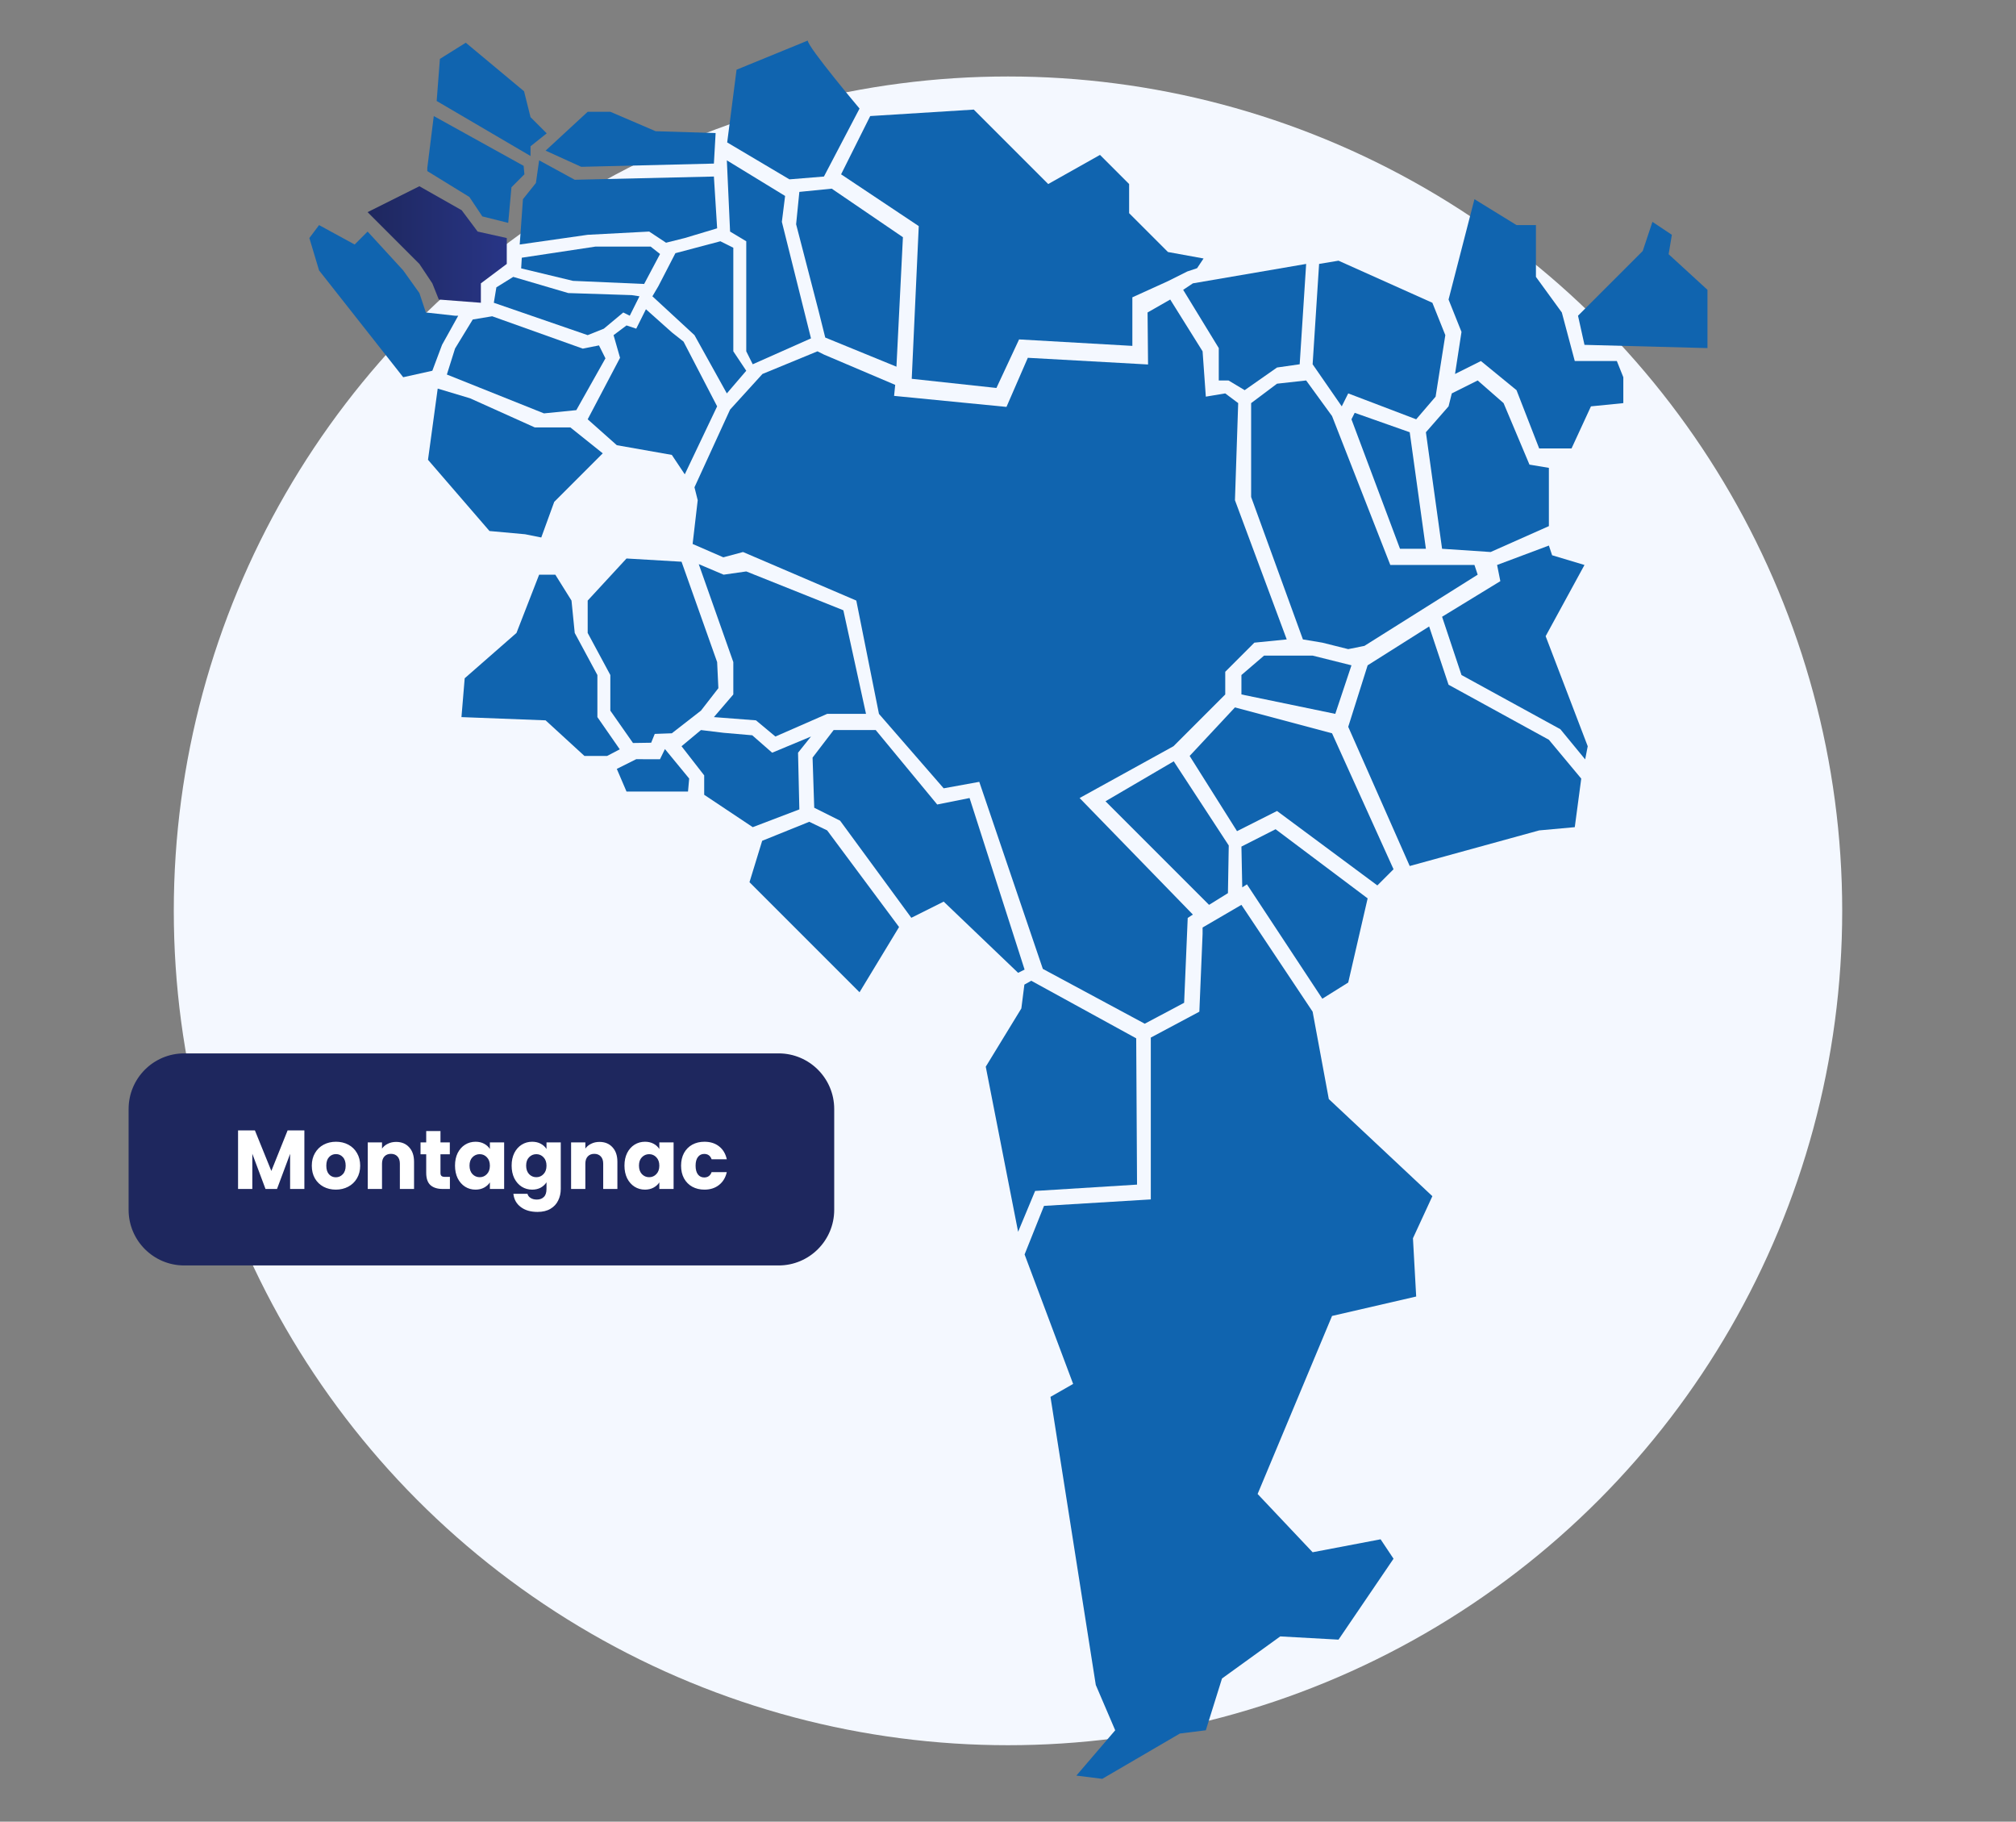 <?xml version="1.0" encoding="UTF-8"?>
<svg xmlns="http://www.w3.org/2000/svg" width="580" height="524" viewBox="0 0 580 524" fill="none">
  <rect x="0" y="0" width="580" height="524" fill="#808080" stroke="none"/>
  <circle cx="290" cy="262" r="240" fill="url(#paint0_linear_2002_1151)"></circle>
  <path d="M262.185 263.999L271.496 259.344L292.911 279.828L294.773 278.897L278.944 229.549L269.633 231.411L251.943 209.996H239.838L233.776 217.92L234.252 232.342L241.7 236.066L262.185 263.999Z" fill="#1064AF"></path>
  <path d="M237.976 238.86L258.658 266.654L247.287 285.414L215.629 253.757L219.275 241.851L232.825 236.383L237.976 238.86Z" fill="#1064AF"></path>
  <path d="M216.56 237.929L229.972 232.818L229.596 216.513L233.32 211.858L222.147 216.513L216.422 211.501L208.18 210.788L201.663 209.996L196.076 214.651L202.594 223.031V228.618L216.56 237.929Z" fill="#1064AF"></path>
  <path d="M177.455 221.169L180.248 227.687H197.939L198.276 223.943L191.302 215.463L189.875 218.395L183.041 218.376L177.455 221.169Z" fill="#1064AF"></path>
  <path d="M174.661 217.444L178.306 215.542L171.868 206.271V194.167L165.35 182.063L164.419 172.752L159.764 165.303H155.108L148.59 182.063L133.693 195.098L132.762 206.271L156.97 207.202L168.143 217.444H174.661Z" fill="#1064AF"></path>
  <path d="M175.592 204.409L182.11 213.72L187.34 213.641L188.37 211.105L193.283 210.927L201.663 204.409L206.675 197.951L206.319 190.443L196.077 161.578L180.248 160.647L169.075 172.752V182.063L175.592 194.167V204.409Z" fill="#1064AF"></path>
  <path d="M201.029 162.272L210.974 190.443V199.754L205.388 206.271L217.492 207.202L223.079 211.858L237.976 205.34H249.149L242.632 175.545L214.699 164.372L208.181 165.303L201.029 162.272Z" fill="#1064AF"></path>
  <path d="M199.8 140.163L200.731 143.887L199.266 156.467L208.101 160.31L213.767 158.785L246.355 172.751L252.873 205.34L271.495 226.755L281.737 224.893L300.022 278.698L329.342 294.467L340.673 288.445L341.703 264.039L343.189 263.068L310.601 229.548L337.603 214.651L352.5 199.753V193.236L360.88 184.856L370.191 183.925L355.294 143.887L356.225 115.954L352.5 113.161L346.914 114.092L345.983 101.057L336.672 86.159L330.154 89.884L330.293 104.841L295.703 102.919L289.562 117.044L257.231 113.874L257.548 110.705L237.044 101.988L235.182 101.057L219.353 107.574L210.042 117.817L199.8 140.163Z" fill="#1064AF"></path>
  <path d="M155.723 154.605L159.447 144.363L173.414 130.397L164.103 122.948H153.861L135.239 114.568L125.928 111.775L123.134 132.259L140.825 152.743L151.067 153.674L155.723 154.605Z" fill="#1064AF"></path>
  <path d="M169.075 120.61L177.455 128.059L193.283 130.852L197.008 136.439L206.319 116.886L196.651 98.264L193.343 95.648L185.834 88.953L183.041 94.54L180.248 93.609L176.523 96.402L178.386 102.919L169.075 120.61Z" fill="#1064AF"></path>
  <path d="M165.805 117.975L174.185 103.078L172.323 99.353L167.668 100.284L141.597 90.973L136.01 91.904L130.919 100.245L128.562 107.733L137.873 111.458L156.494 118.906L165.805 117.975Z" fill="#1064AF"></path>
  <path d="M142.073 87.091L142.806 82.653L147.659 79.642L163.488 84.297L181.753 84.891L183.972 85.229L181.179 90.815L179.317 89.884L173.73 94.54L169.075 96.402L142.073 87.091Z" fill="#1064AF"></path>
  <path d="M131.831 90.815L127.175 99.195L124.382 106.644L116.002 108.506L91.793 77.78L89 68.469L91.793 64.744L102.035 70.331L105.76 66.607L116.002 77.78L120.657 84.297L122.52 89.884L130.899 90.815H131.831Z" fill="#1064AF"></path>
  <path d="M105.76 61.02L120.657 75.918L124.382 81.504L126.244 86.16L138.348 87.091V81.504L145.797 75.918V68.469L137.417 66.607L132.821 60.465L120.657 53.571L105.76 61.02Z" fill="url(#paint1_linear_2002_1151)"></path>
  <path d="M122.936 49.213L135.04 56.662L138.765 62.248L146.214 64.111L147.145 53.869L150.869 50.144L150.651 47.708L124.798 33.384L122.936 48.282V49.213Z" fill="#1064AF"></path>
  <path d="M150.116 74.13L149.938 77.2L164.836 80.786L185.32 81.682L189.896 73.062L187.182 70.925H171.353L150.116 74.13Z" fill="#1064AF"></path>
  <path d="M149.521 70.331L169.075 67.538L186.765 66.607L191.619 69.816L197.008 68.469L206.319 65.675L205.387 50.778L165.35 51.709L155.108 46.122L154.177 52.64L150.453 57.296L149.521 70.331Z" fill="#1064AF"></path>
  <path d="M194.313 72.827L189.4 82.337L187.696 85.229L199.801 96.402L209.112 113.162L214.698 106.644L210.974 101.057V71.262L207.249 69.4L194.313 72.827Z" fill="#1064AF"></path>
  <path d="M156.97 43.329L167.212 47.985L205.387 47.054L205.883 38.277L188.628 37.743L175.592 32.156H169.074L156.97 43.329Z" fill="#1064AF"></path>
  <path d="M152.631 44.875V42.082L157.287 38.357L152.631 33.702L150.769 26.253L134.009 12.287L126.56 16.942L125.629 29.046L152.631 44.875Z" fill="#1064AF"></path>
  <path d="M340.396 83.366L350.639 100.126V109.437H353.432L358.087 112.23L367.398 105.712L373.916 104.781L375.778 75.917L343.19 81.504L340.396 83.366Z" fill="#1064AF"></path>
  <path d="M379.503 75.917L377.641 104.781L386.021 116.886L386.952 115.023L387.883 113.161L407.436 120.61L413.022 114.092L415.816 96.401L412.091 87.09L385.089 74.986L379.503 75.917Z" fill="#1064AF"></path>
  <path d="M424.195 57.295L416.747 86.159L420.471 95.47L418.609 107.575L426.058 103.85L436.3 112.23L442.817 128.99H452.128L457.715 116.886L467.026 115.954V108.506L465.164 103.85H453.059L449.335 89.884L441.886 79.642V64.744H436.3L424.195 57.295Z" fill="#1064AF"></path>
  <path d="M453.991 90.815L455.853 99.195L491.235 100.126V83.366L480.061 73.124L480.993 67.537L475.406 63.813L472.613 72.193L453.991 90.815Z" fill="#1064AF"></path>
  <path d="M359.95 115.954L367.398 110.368L375.778 109.437L383.227 119.679L399.987 162.509H424.196L425.127 165.303L392.538 185.787L387.883 186.718L380.434 184.856L374.847 183.925L359.95 142.956V115.954Z" fill="#1064AF"></path>
  <path d="M388.814 120.61L402.78 157.854H410.229L405.574 124.334L389.745 118.748L388.814 120.61Z" fill="#1064AF"></path>
  <path d="M410.229 124.334L416.747 116.886L417.678 113.161L425.127 109.437L432.575 115.954L440.024 133.645L445.611 134.576V151.336L428.851 158.785L414.884 157.854L410.229 124.334Z" fill="#1064AF"></path>
  <path d="M211.906 20.051L209.211 40.971L227.12 51.59L237.046 50.778L247.288 31.224C247.288 31.224 232.39 13.534 232.39 11.671L211.906 20.051Z" fill="#1064AF"></path>
  <path d="M209.112 46.122L210.043 66.606L214.699 69.4V101.057L216.561 104.781L233.321 97.332L224.941 63.813L225.872 56.364L209.112 46.122Z" fill="#1064AF"></path>
  <path d="M229.973 55.196L229.042 64.507L235.56 89.646L237.422 97.095L257.906 105.475L259.768 68.231L239.284 54.265L229.973 55.196Z" fill="#1064AF"></path>
  <path d="M241.978 50.144L250.358 33.384L280.153 31.522L301.568 52.937L316.466 44.557L324.846 52.937V61.317L336.019 72.49L346.261 74.352L344.399 77.146L341.606 78.077L336.019 80.87L325.777 85.525V99.492L293.188 97.63L286.671 111.596L262.304 108.961L264.324 65.041L241.978 50.144Z" fill="#1064AF"></path>
  <path d="M357.156 243.515L357.394 255.243L358.741 254.372L380.434 287.277L387.883 282.621L393.469 258.413L366.982 238.523L357.156 243.515Z" fill="#1064AF"></path>
  <path d="M414.885 177.408L431.645 167.166L430.713 162.51L445.611 156.924L446.542 159.717L455.853 162.51L444.68 182.995L456.784 214.652L456.051 218.436L448.919 209.759L420.471 194.168L414.885 177.408Z" fill="#1064AF"></path>
  <path d="M393.469 191.374L411.16 180.201L416.747 196.961L445.611 212.79L454.922 223.963L453.06 237.929L442.818 238.861L405.574 249.103L387.883 209.065L393.469 191.374Z" fill="#1064AF"></path>
  <path d="M388.814 191.374L384.158 205.341L357.156 199.754V194.168L363.674 188.581H377.64L388.814 191.374Z" fill="#1064AF"></path>
  <path d="M342.259 217.445L355.294 203.479L383.227 210.928L400.918 250.034L396.263 254.689L367.398 233.274L355.888 239.078L342.259 217.445Z" fill="#1064AF"></path>
  <path d="M318.05 230.481L337.683 218.991L353.511 243.2L353.274 256.908L347.845 260.276L318.05 230.481Z" fill="#1064AF"></path>
  <path d="M292.911 354.317L297.804 342.569L327.124 340.747L326.885 298.669L296.695 282.108L294.713 283.216L293.842 290.071L283.6 306.831L292.911 354.317Z" fill="#1064AF"></path>
  <path d="M345.983 266.793L357.156 260.275L377.64 291.001L382.296 316.141L412.091 344.074L406.504 356.178L407.435 372.938L383.227 378.524L361.812 429.735L377.64 446.495L397.193 442.77L400.918 448.357L385.089 471.634L368.329 470.703L351.569 482.807L346.914 497.705L339.465 498.636L317.119 511.672L309.67 510.74L320.843 497.705L315.257 484.67L302.221 401.802L308.739 398.078L294.772 360.834L300.359 346.867L331.085 345.005V298.45L345.052 291.001L345.983 268.655V266.793Z" fill="#1064AF"></path>
  <path d="M37 319C37 310.163 44.163 303 53 303H224C232.837 303 240 310.163 240 319V348C240 356.837 232.837 364 224 364H53C44.163 364 37 356.837 37 348V319Z" fill="#1E275E"></path>
  <path d="M87.568 325.152V342H83.464V331.896L79.696 342H76.384L72.592 331.872V342H68.488V325.152H73.336L78.064 336.816L82.744 325.152H87.568ZM96.615 342.192C95.303 342.192 94.119 341.912 93.063 341.352C92.023 340.792 91.199 339.992 90.591 338.952C89.999 337.912 89.703 336.696 89.703 335.304C89.703 333.928 90.007 332.72 90.615 331.68C91.223 330.624 92.055 329.816 93.111 329.256C94.167 328.696 95.351 328.416 96.663 328.416C97.975 328.416 99.159 328.696 100.215 329.256C101.271 329.816 102.103 330.624 102.711 331.68C103.319 332.72 103.623 333.928 103.623 335.304C103.623 336.68 103.311 337.896 102.687 338.952C102.079 339.992 101.239 340.792 100.167 341.352C99.111 341.912 97.927 342.192 96.615 342.192ZM96.615 338.64C97.399 338.64 98.063 338.352 98.607 337.776C99.167 337.2 99.447 336.376 99.447 335.304C99.447 334.232 99.175 333.408 98.631 332.832C98.103 332.256 97.447 331.968 96.663 331.968C95.863 331.968 95.199 332.256 94.671 332.832C94.143 333.392 93.879 334.216 93.879 335.304C93.879 336.376 94.135 337.2 94.647 337.776C95.175 338.352 95.831 338.64 96.615 338.64ZM113.961 328.464C115.529 328.464 116.777 328.976 117.705 330C118.649 331.008 119.121 332.4 119.121 334.176V342H115.041V334.728C115.041 333.832 114.809 333.136 114.345 332.64C113.881 332.144 113.257 331.896 112.473 331.896C111.689 331.896 111.065 332.144 110.601 332.64C110.137 333.136 109.905 333.832 109.905 334.728V342H105.801V328.608H109.905V330.384C110.321 329.792 110.881 329.328 111.585 328.992C112.289 328.64 113.081 328.464 113.961 328.464ZM129.436 338.52V342H127.348C125.86 342 124.7 341.64 123.868 340.92C123.036 340.184 122.62 338.992 122.62 337.344V332.016H120.988V328.608H122.62V325.344H126.724V328.608H129.412V332.016H126.724V337.392C126.724 337.792 126.82 338.08 127.012 338.256C127.204 338.432 127.524 338.52 127.972 338.52H129.436ZM130.906 335.28C130.906 333.904 131.162 332.696 131.674 331.656C132.202 330.616 132.914 329.816 133.81 329.256C134.706 328.696 135.706 328.416 136.81 328.416C137.754 328.416 138.578 328.608 139.282 328.992C140.002 329.376 140.554 329.88 140.938 330.504V328.608H145.042V342H140.938V340.104C140.538 340.728 139.978 341.232 139.258 341.616C138.554 342 137.73 342.192 136.786 342.192C135.698 342.192 134.706 341.912 133.81 341.352C132.914 340.776 132.202 339.968 131.674 338.928C131.162 337.872 130.906 336.656 130.906 335.28ZM140.938 335.304C140.938 334.28 140.65 333.472 140.074 332.88C139.514 332.288 138.826 331.992 138.01 331.992C137.194 331.992 136.498 332.288 135.922 332.88C135.362 333.456 135.082 334.256 135.082 335.28C135.082 336.304 135.362 337.12 135.922 337.728C136.498 338.32 137.194 338.616 138.01 338.616C138.826 338.616 139.514 338.32 140.074 337.728C140.65 337.136 140.938 336.328 140.938 335.304ZM153.099 328.416C154.043 328.416 154.867 328.608 155.571 328.992C156.291 329.376 156.843 329.88 157.227 330.504V328.608H161.331V341.976C161.331 343.208 161.083 344.32 160.587 345.312C160.107 346.32 159.363 347.12 158.355 347.712C157.363 348.304 156.123 348.6 154.635 348.6C152.651 348.6 151.043 348.128 149.811 347.184C148.579 346.256 147.875 344.992 147.699 343.392H151.755C151.883 343.904 152.187 344.304 152.667 344.592C153.147 344.896 153.739 345.048 154.443 345.048C155.291 345.048 155.963 344.8 156.459 344.304C156.971 343.824 157.227 343.048 157.227 341.976V340.08C156.827 340.704 156.275 341.216 155.571 341.616C154.867 342 154.043 342.192 153.099 342.192C151.995 342.192 150.995 341.912 150.099 341.352C149.203 340.776 148.491 339.968 147.963 338.928C147.451 337.872 147.195 336.656 147.195 335.28C147.195 333.904 147.451 332.696 147.963 331.656C148.491 330.616 149.203 329.816 150.099 329.256C150.995 328.696 151.995 328.416 153.099 328.416ZM157.227 335.304C157.227 334.28 156.939 333.472 156.363 332.88C155.803 332.288 155.115 331.992 154.299 331.992C153.483 331.992 152.787 332.288 152.211 332.88C151.651 333.456 151.371 334.256 151.371 335.28C151.371 336.304 151.651 337.12 152.211 337.728C152.787 338.32 153.483 338.616 154.299 338.616C155.115 338.616 155.803 338.32 156.363 337.728C156.939 337.136 157.227 336.328 157.227 335.304ZM172.461 328.464C174.029 328.464 175.277 328.976 176.205 330C177.149 331.008 177.621 332.4 177.621 334.176V342H173.541V334.728C173.541 333.832 173.309 333.136 172.845 332.64C172.381 332.144 171.757 331.896 170.973 331.896C170.189 331.896 169.565 332.144 169.101 332.64C168.637 333.136 168.405 333.832 168.405 334.728V342H164.301V328.608H168.405V330.384C168.821 329.792 169.381 329.328 170.085 328.992C170.789 328.64 171.581 328.464 172.461 328.464ZM179.656 335.28C179.656 333.904 179.912 332.696 180.424 331.656C180.952 330.616 181.664 329.816 182.56 329.256C183.456 328.696 184.456 328.416 185.56 328.416C186.504 328.416 187.328 328.608 188.032 328.992C188.752 329.376 189.304 329.88 189.688 330.504V328.608H193.792V342H189.688V340.104C189.288 340.728 188.728 341.232 188.008 341.616C187.304 342 186.48 342.192 185.536 342.192C184.448 342.192 183.456 341.912 182.56 341.352C181.664 340.776 180.952 339.968 180.424 338.928C179.912 337.872 179.656 336.656 179.656 335.28ZM189.688 335.304C189.688 334.28 189.4 333.472 188.824 332.88C188.264 332.288 187.576 331.992 186.76 331.992C185.944 331.992 185.248 332.288 184.672 332.88C184.112 333.456 183.832 334.256 183.832 335.28C183.832 336.304 184.112 337.12 184.672 337.728C185.248 338.32 185.944 338.616 186.76 338.616C187.576 338.616 188.264 338.32 188.824 337.728C189.4 337.136 189.688 336.328 189.688 335.304ZM195.945 335.304C195.945 333.912 196.225 332.696 196.785 331.656C197.361 330.616 198.153 329.816 199.161 329.256C200.185 328.696 201.353 328.416 202.665 328.416C204.345 328.416 205.745 328.856 206.865 329.736C208.001 330.616 208.745 331.856 209.097 333.456H204.729C204.361 332.432 203.649 331.92 202.593 331.92C201.841 331.92 201.241 332.216 200.793 332.808C200.345 333.384 200.121 334.216 200.121 335.304C200.121 336.392 200.345 337.232 200.793 337.824C201.241 338.4 201.841 338.688 202.593 338.688C203.649 338.688 204.361 338.176 204.729 337.152H209.097C208.745 338.72 208.001 339.952 206.865 340.848C205.729 341.744 204.329 342.192 202.665 342.192C201.353 342.192 200.185 341.912 199.161 341.352C198.153 340.792 197.361 339.992 196.785 338.952C196.225 337.912 195.945 336.696 195.945 335.304Z" fill="white"></path>
  <defs>
    <linearGradient id="paint0_linear_2002_1151" x1="530" y1="262" x2="50" y2="262" gradientUnits="userSpaceOnUse">
      <stop stop-color="#F4F8FF"></stop>
      <stop offset="1" stop-color="#F4F8FF"></stop>
    </linearGradient>
    <linearGradient id="paint1_linear_2002_1151" x1="105.76" y1="70.331" x2="145.797" y2="70.331" gradientUnits="userSpaceOnUse">
      <stop stop-color="#1E275E"></stop>
      <stop offset="1" stop-color="#283586"></stop>
    </linearGradient>
  </defs>
</svg>

